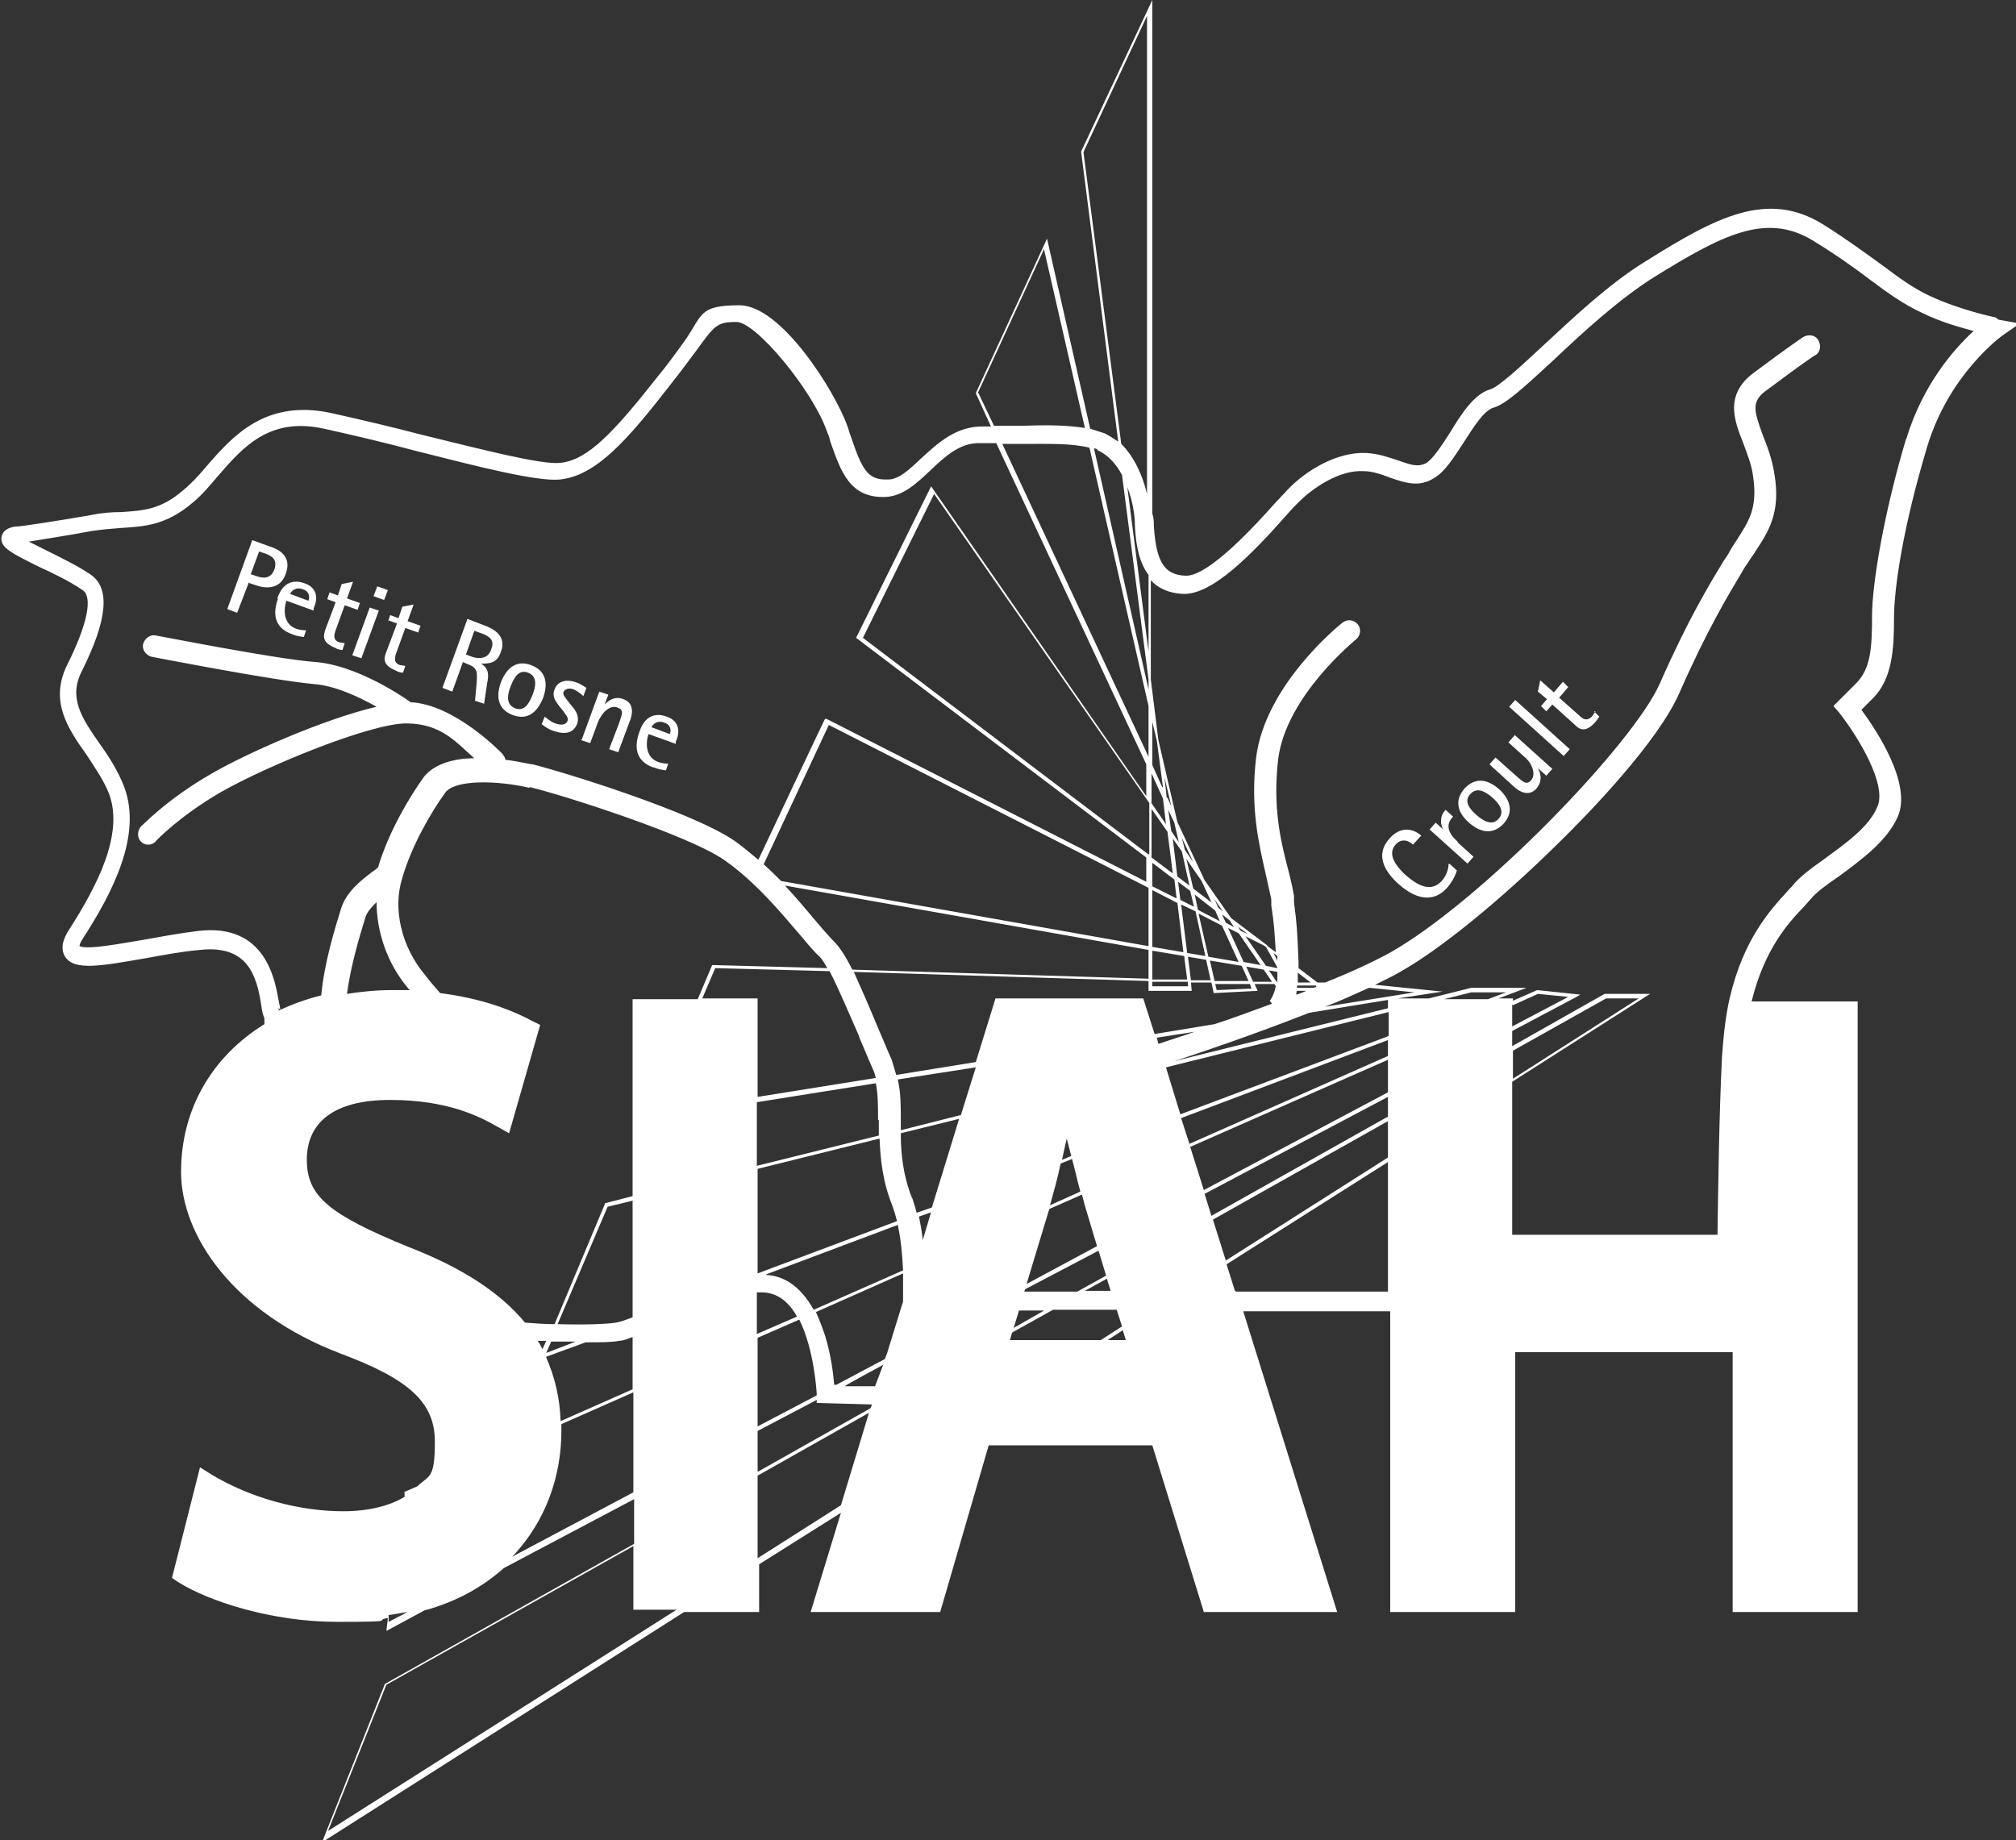 <svg xmlns="http://www.w3.org/2000/svg" id="Calque_1" viewBox="0 0 266.1 242.9"><rect x="0" y="0" width="266.1" height="242.9" fill="#333333" stroke="none"/><defs><style>      .st0 {        fill: #fff;      }    </style></defs><path class="st0" d="M263.4,41.9s-4.5-.9-8.6-2.8c-2.2-1-4.1-2.4-6.5-4.2-2.1-1.5-4.5-3.3-7.7-5.3-7.3-4.5-14-1-23.4,4.9-4.9,3-9.7,7.6-13.6,11.2-2.8,2.6-5.8,5.4-6.9,5.7-2.1.6-3.8,3.2-5.3,5.7-1.1,1.7-2.2,3.4-3.1,4-1.1.6-2,.3-3.7-.3-1.2-.4-2.6-.9-4.2-1-3.9-.2-8,2.3-10.4,4.8-.4.4-.9,1-1.6,1.7-2.4,2.7-8.8,9.8-11.9,9.7-2.8-.1-3.9-1.8-4.2-6.6,0-.5,0-1-.2-1.6V0c0,0-9.4,20-9.4,20h0c0,0,4.9,38.3,4.9,38.3-.6-.4-1.2-.8-1.8-1.1-.6-.2-1.3-.4-1.9-.6l-5.7-25.1-9.4,20.4,2,4.4c-.3,0-.6,0-.9,0-3.7-.1-6.1,2.2-8.3,4.2-1.5,1.4-2.9,2.8-4.4,2.8-2.7.1-3.4-1.3-4.9-5.7-.2-.5-.3-1-.5-1.5-1.7-4.6-8.7-15.8-14.2-15.8s-4.8,1.3-7.3,4.8c-.9,1.2-1.9,2.7-3.4,4.5-5.9,7.5-9.3,11.1-12.9,11.5-2.5.3-10.5-1.8-18.3-3.7-4.2-1.1-8.5-2.1-12.1-2.9-8.6-1.8-12.9,3.1-16.3,7-1,1.2-2,2.3-3.1,3.2-3,2.6-5.3,2.7-8.2,2.9-1.3,0-2.6.1-4,.4-4.6.8-9.3,1.5-9.7,1.5-.5,0-1.9.2-2.1,1.4-.2,1.4,1.3,2.1,4.9,3.9,2,.9,4.2,2,5.8,3.1,1.4.9.6,4.6-2,9.8-2.4,4.8,0,8.4,2.5,11.9,1.1,1.7,2.3,3.4,3,5.2,2,5.4-1.7,12.3-5.2,17.8-.4.6-1.5,2.3-.6,3.7,1.2,1.9,4.8,1.2,10.6.2,2.2-.4,4.8-.9,7.2-1.1,6.3-.7,7.5,3.4,8.1,7.4.1.7.2,1.2.4,1.6,0,.1,0,.4,0,.8-6.8,4.2-11,11.1-11,19.5s6.9,18.6,21.1,24c9.1,3.4,12.4,6.5,12.4,11.6s-.8,4.4-2.3,5.9l-1.6.7h-.1c0,0,0,.7,0,.7-2,1.2-4.8,1.9-8.1,1.9-5.9,0-12.3-1.8-17.3-4.8l-1.6-1-3.7,14.6.9.6c4,2.5,12.3,5.2,20.9,5.2s4.6-.2,6.7-.5l-.2,1.7,5-2.7c4.4-1.2,7.8-3.2,10.5-5.6l17.2-9.1v5.9l-32.9,18.5h0s-8.3,20.9-8.3,20.9l47.8-30.4h9.9v-6.3l10.8-6.8-4,13.1h17.1l6.4-22h21.6l6.8,22h17.6l-12.4-39.7h19.4v39.7h16.5v-34.3h28.7v34.3h16.5v-80.6h-14c1.7-6.9,4.8-10.3,6.8-12.4.4-.4.7-.8,1-1.1.7-.9,2.1-1.9,3.7-3,3-2.2,6.4-4.7,7.8-7.9,1.9-4.4-2.9-11.5-4.8-14.1l1.5-1.5c2.6-2.6,2.8-6.6,2.8-10.6s1.2-12.1,4.4-22.7c2.9-9.6,9.9-14.6,9.9-14.6l2.3-1.6-2.8-.5ZM143,20.1l8.4-18v63.1c-.6-2.5-1.7-4.9-3.4-6.6l-5-38.6ZM151.6,86l-2.8-21.7c.7,1.8,1,3.7,1,5.1.1,1.7.3,4.5,1.8,6.5v10ZM144.8,59.4c1.4.6,2.5,1.8,3.3,3.3l3.5,27v1.3s-7.2-31.8-7.2-31.8c.2,0,.3,0,.5.2ZM156,110.6l1.5,3.2-1.1-1.6-.4-1.6ZM163.5,122.4l1.2.9-.9-.4-.3-.4ZM173.1,129.7h-1.8c0-.4,0-.9,0-1.3l1.7,1.3ZM180.8,130.4l5.9.6-11.8,1.9c2.1-.8,4-1.7,5.8-2.5h.1ZM69.9,103.9c3.9.9,21,6.3,25.8,9.7,4.1,2.9,7.4,6.9,9.8,9.7,1.1,1.3,2,2.4,2.7,3,.3.3.6.8,1,1.5l-15-.4h-.2s-1.9,4.5-1.9,4.5h-8.6v26l-3.5.9h-.1s-6.7,16-6.7,16c-1.2,0-2.5-.1-3.9-.2-3.3-4-8.4-7.3-15.4-10-10.5-4.3-13.4-6.7-13.4-11.5s3.4-7.9,11-7.9,11.8,2.2,14.1,3.5l1.6.9,4.1-14.3-1-.5c-2.6-1.4-6.6-3-12.2-3.7-.7-.8-1.4-1.6-2-2.4-3.1-3.7-4.3-8.7-3-12.8,1.2-4.2,3.8-8.7,5.7-11.3,1.3-1.7,6.8-1.6,11.1-.6ZM152,106.8l2.1,3,.7,5.5-2.8-2.1v-6.4ZM151.6,112.8l-37.7-28.6,9.4-19,28.4,40.8v6.7ZM152,106v-3.9s1.5,3.3,1.5,3.3l.4,3.4-2-2.9ZM168.5,129.6h0s-1-1.5-1-1.5l1.1.2c0,.5,0,.9,0,1.3ZM71,177c.4,0,.8,0,1.1,0l-.5,1.1c-.2-.4-.4-.8-.7-1.2ZM72.7,177.1c1.2,0,2.3,0,3.3,0l-3.9,1.5.7-1.6ZM110.1,124.3c-.5-.5-1.4-1.5-2.4-2.7-1.1-1.3-2.5-3-4.1-4.7l48,8.5v3.8s-39.1-1.2-39.1-1.2c-.9-1.8-1.7-3-2.4-3.7ZM159.2,126.7l.6,2.7h-2.6c0,0-.4-3.1-.4-3.1l2.4.4ZM156.7,125.8l-.8-6.4,1.9.9,1.3,5.9-2.4-.4ZM165.3,130.5l-4.7.2-.2-.8h4.6c0,.1.2.6.2.6ZM160.3,129.4l-.6-2.6,4.2.7.9,2h-4.5ZM156.7,129.3h-4.6c0-.1,0-3.8,0-3.8l4.2.7.4,3.1ZM156.8,130.2h-4.7c0,.1,0-.6,0-.6h4.7c0,.1,0,.6,0,.6ZM151.6,129.6v1s0,.2,0,.2h5.7c0-.1-.1-1.1-.1-1.1h2.7c0,0,.3,1.4.3,1.4l5.8-.3-.4-.9h2.6c0,0,.2.3.2.3-.3,1.4-.8,1.9-.8,1.9,0,0,0,0,0,0l.3.4c-2.5.9-5.1,1.9-7.6,2.7l-7.9,1.3-1.5-4.7h-19.5l-2.6,8.4-10.5,1.7c-.2-.7-.4-1.3-.6-2-.5-1.1-1.1-2.6-1.8-4.2-1.2-2.9-2.3-5.4-3.2-7.4l38.8,1.2ZM148.6,176.9h-2.4l2-1.3.4,1.3ZM145.3,176.9h-12l.3-1,5.4-3h8.4s.7,2.2.7,2.2l-2.8,1.8ZM100,168.1v-13.8l16.1-4c.1,2.7.4,5.7,1.7,8.9.2.6.4,1.2.6,2l-18.4,6.9ZM120.4,158.2c-1.2-3-1.5-5.9-1.5-8.6l7.7-1.9-3.6,11.7-2,.7c-.2-.7-.4-1.4-.6-2ZM142.2,170.5h-7s.1-.3.1-.3l9.7-5.1,1,3.3-3.8,2.1ZM146.1,168.8l.5,1.6h-3.4s2.9-1.6,2.9-1.6ZM140,153.6l1.5-.6c.4,1.4.7,2.9,1.1,4.3l-4,1.8c.5-1.8,1-3.6,1.4-5.5ZM140.2,153c.2-.9.4-1.8.6-2.7.2.8.4,1.5.6,2.3l-1.2.5ZM138,172.9l-4.2,2.4.7-2.3h3.5ZM135.5,169.5l3-9.9,4.3-1.9c.2.6.3,1.2.5,1.8l1.5,5-9.3,5ZM122.9,160l-1.1,3.7c-.1-1.1-.3-2.1-.5-3.1l1.7-.6ZM126.8,147.2l-7.9,2c0-.5,0-.9,0-1.4,0-1.9,0-3.6-.4-5.3l10.3-1.6-2,6.4ZM116,147.8c0,.7,0,1.4,0,2.1l-16.1,4v-8.4l15.7-2.5c.3,1.4.3,3.1.3,4.9ZM100,170.6c.2,0,.4,0,.5,0,2.2,0,3.7,1.4,4.7,3.2l-5.3,2.3v-5.5ZM101.2,168.2l17.3-6.5c.4,1.8.6,3.9.7,6l-11.8,5.2c-1.9-3.4-4.2-4.5-6.3-4.6ZM157.1,151.4l26.1-11.5v4.3l-24.3,12.9-1.8-5.7ZM183.2,139.4l-26.2,11.6-1.1-3.4,27.3-10.3v2.1ZM113.4,136.9c.7,1.6,1.3,3.1,1.8,4.2.2.4.3.8.4,1.2l-15.6,2.5v-13h-7.3l1.7-4,15.1.4c1.2,2.3,2.7,5.9,3.9,8.6ZM83.5,173.9c-.8.3-1.6.6-2.2.7-1.3.2-4.1.3-7.7.2l6.6-15.5,3.3-.8v15.5ZM100,176.6l5.5-2.4c2,4,2.3,9.7,2.3,9.8v.2s-7.8,4.1-7.8,4.1v-11.7ZM110.1,182.8c-.1-1.4-.4-3.9-1.2-6.5-.4-1.2-.8-2.2-1.2-3.1l11.5-5.1c0,1.2,0,2.5,0,3.7l-2.1,6.8-.3.8-6.4,3.4h-.4ZM116.6,180.1l-1.1,2.9h-4c0-.1,5.2-2.9,5.2-2.9ZM159,157.6l24.2-12.8v2.6l-23.3,13.1-.9-2.9ZM183.2,136.8l-27.4,10.3-1.9-6.2,29.4-7.3v3.1ZM152.6,137l5.1-.8c-1.7.6-3.3,1.1-4.8,1.6l-.2-.8ZM171.2,130.8h1.2c-.4.2-.9.4-1.3.5,0-.2,0-.3.1-.5ZM167.9,129.6h-2.5c0,0-.9-2-.9-2l2.3.4,1.1,1.6ZM164.2,127.1l-2.1-4.6,1.4.7,2.9,4.2-2.2-.4ZM163.6,127l-4.1-.7-1.3-5.7,3.1,1.6,2.2,4.8ZM158.1,120l-.4-1.9,2.7,2.1.6,1.4-2.9-1.5ZM157.6,119.7l-1.8-.9-.3-2.4,1.6,1.2.5,2.1ZM155.4,115.7l-.6-5,1.2,1.7,1,4.5-1.6-1.2ZM155,116l.3,2.6-3.2-1.6v-3.1s2.9,2.2,2.9,2.2ZM155.4,119.1l.8,6.6-4.1-.7v-7.5s3.3,1.7,3.3,1.7ZM151.6,124.9l-48.5-8.6c-.7-.7-1.5-1.5-2.3-2.2l8.6-18.4,42.2,21.5v7.7ZM49.7,119c0,4,1.4,8.2,4.2,11.5,0,0,.1.1.2.2-.8,0-1.5,0-2.3,0-2.1,0-4.1.2-6,.5.5-3.8,1.7-7.7,2.4-10,.2-.8.9-1.5,1.5-2.1ZM72.1,179.1l5.2-1.9c2,0,3.5,0,4.4-.2.6,0,1.2-.3,1.8-.5v6.9l-9.5,4.2c-.1-3.1-.8-5.9-1.9-8.4ZM100,188.9l7.8-4.1v.4s7.3.2,7.3.2l-.2.5-14.9,8.4v-5.4ZM160.1,161l23.1-13v4.8l-21.4,13.6-1.7-5.4ZM199.7,138.7l12.3-6.9h4.3l-16.6,10.6v-3.6ZM199.7,132.7l3.3-1.5,4,.4-7.4,3.9v-2.9ZM190.6,131.9l3.6-.9h4.6l-2.4.9h-5.8ZM153.7,140.5h0c5.3-1.7,12.5-4.2,19.1-6.8l10.4-1.7v1.1l-29.5,7.3ZM173.8,130.3c-.1,0-.2,0-.4.1h-2.2c0-.1,0-.2,0-.3h2.5c0,0,0,.1,0,.1ZM168.6,126.8l-.5-1,.5.4c0,.2,0,.4,0,.6ZM168.6,127.8s0,0,0,0l-1.5-.3-2.7-3.9,2.4,1.2.3.2,1.5,2.7ZM161.8,121.8l-.5-1.1,1,.8.6.9-1.1-.6ZM160.8,119.8l-.5-1.1,1.1,1.6-.5-.4ZM160,119.2l-2.5-1.9-.9-3.9,2,2.9,1.3,2.8ZM154.6,109.7l-.4-2.8.8,1.7.6,2.6-1-1.5ZM154,105.3l-.3-2.7.9,3.8-.5-1.1ZM153.4,103.9l-1.3-2.9v-5.7s.6,2.5.6,2.5l.8,6.1ZM151.6,99.9l-19.3-41.3c1,0,1.9,0,2.9,0,3.2,0,6.2-.1,8.6.5l7.8,34.1v6.8ZM129.1,51.8l8.7-18.9,5.4,23.6c-2.4-.4-5.2-.4-8.1-.3-1.3,0-2.6,0-3.9,0l-2.1-4.4ZM37,133.3c0-.1-.1-.7-.2-1.1-.5-2.8-1.7-10.4-10.7-9.3-2.5.3-5.1.8-7.4,1.2-3,.5-7.2,1.3-8.2.8,0-.2.1-.5.5-1.1,3.8-5.9,7.8-13.5,5.4-19.9-.8-2.1-2-4-3.3-5.8-2.3-3.3-4.1-6-2.3-9.5,3.4-6.8,3.8-11,1.1-12.8-1.8-1.2-4.1-2.3-6.1-3.3-.6-.3-1.4-.7-2-1,1.8-.3,5.1-.8,8.3-1.4,1.3-.2,2.6-.3,3.8-.4,3.1-.2,6-.3,9.6-3.4,1.2-1,2.2-2.2,3.3-3.5,3.3-3.8,6.8-7.8,14-6.2,3.6.8,7.9,1.8,12,2.9,8.3,2.1,16.1,4.1,19.1,3.8,4.8-.5,8.9-5.2,14.5-12.4,1.5-1.9,2.6-3.4,3.5-4.6,2.4-3.3,2.7-3.8,5.3-3.8s10,9,11.9,14.3c.2.5.4,1,.5,1.5,1.4,4,2.6,7.5,7.3,7.3,2.3-.1,4.1-1.8,5.9-3.5,1.9-1.8,3.9-3.7,6.6-3.6.7,0,1.4,0,2.1,0l19.8,42.4v4.2s-28.4-40.9-28.4-40.9l-9.9,20,38.3,29v3.2s-42.2-21.5-42.2-21.5h-.2c0-.1-8.8,18.6-8.8,18.6-1-.8-2-1.7-3-2.4-5.5-3.9-23.1-9.3-26.8-10.2-.4,0-1.8-.4-3.6-.6,0-.3-.2-.5-.4-.8-.3-.3-6.3-6.5-12.1-6.8-1.5-1.1-7.4-4.9-12.5-5.3-5.4-.4-20.9-3.5-21.1-3.5-.8-.2-1.5.4-1.7,1.1-.2.8.4,1.5,1.1,1.7.6.1,15.9,3.1,21.4,3.6,2.8.2,6,1.7,8.3,3-6.9,1.6-17.3,6.2-21.9,8.9-5.9,3.4-9,6.8-9.2,6.9-.5.6-.5,1.5,0,2,.3.3.6.4,1,.4s.8-.2,1-.5c0,0,3-3.2,8.5-6.4,6.1-3.5,19.8-9.1,24.5-9.1s6.7,2.6,9,4.6c-2.6,0-5.2.7-6.6,2.4-1.9,2.6-4.7,7.3-6.1,12-.2.2-.6.5-.9.7-1.3,1-3.3,2.5-4,4.8-.8,2.6-2.2,7.1-2.6,11.4-2,.5-3.9,1.2-5.6,2,0-.2,0-.3-.1-.4ZM51.3,214.1v-.9c.9-.1,1.7-.3,2.5-.4l-2.5,1.3ZM67.6,205.5c4.6-4.8,6.5-10.9,6.5-16.6s0-.6,0-.9l9.5-4.2v13.2l-16,8.5ZM43.3,241.7l7.7-19.3,32.6-18.3v8.4h5.7l-46,29.2ZM100,205.7v-10.9l14.7-8.3-3.7,12.2-11,7ZM163.1,170.4h-.1s-1.1-3.5-1.1-3.5l21.3-13.5v17.1h-20.1ZM251.6,57.9c-2.9,9.7-4.5,19.1-4.5,23.4s-.2,7-2.1,8.9l-3,3,.7.8c2.6,3.3,6.4,9.6,5.1,12.5-1.1,2.7-4.3,4.9-7,6.9-1.7,1.2-3.2,2.3-4.1,3.4-.2.3-.6.6-.9,1-2.1,2.3-5.7,6.2-7.5,14h0c-.5,2.2-.8,4.7-1,7.6-.4,8-.5,17.1-.6,23.6h-27.1v-20.2l18.2-11.6h-6l-12.2,6.9v-2l8.3-4.4.7-.4-5.7-.6-3.2,1.4v-.3h-1.9l3.7-1.4h-7.3l-5.6,1.4h-4.1l5.9-.9-8.9-.9c1.2-.6,2.3-1.1,3.3-1.7,5.2-2.9,13.2-9.4,20.9-17,3.9-3.8,13.2-13.4,16-19.9,3.7-8.4,6.4-12.8,8.3-16,.2-.4.5-.8.7-1.1.3-.5.7-1,1-1.5,1.7-2.6,3.4-5.1,2.5-10.3-.3-1.9-.9-3.5-1.5-5-1.2-3.3-1.6-4.5.5-6,4.3-3.2,6.3-4.6,6.4-4.6.7-.4.8-1.3.4-2-.4-.7-1.3-.8-2-.4,0,0-2.1,1.4-6.5,4.7-3.9,2.9-2.6,6.3-1.4,9.3.5,1.4,1.1,2.8,1.3,4.4.6,4.1-.5,5.8-2.1,8.3-.3.5-.7,1-1,1.6-.2.4-.4.7-.7,1.1-2,3.3-4.7,7.7-8.5,16.3-3.5,8-23.6,28.8-35.7,35.6-2.2,1.2-5.2,2.6-8.5,3.9h-1s-2.5-1.9-2.5-1.9c0-.3,0-.5,0-.8-.2-4.6-.2-4.7-.6-7.9v-.8c-.2-1.2-.5-2.5-.9-4-.9-3.5-1.9-7.8-1.2-14,1-8.4,10.2-15.8,10.3-15.9.6-.5.7-1.4.2-2-.5-.6-1.4-.7-2-.2-.4.3-10.2,8.2-11.4,17.8-.8,6.7.4,11.5,1.2,15.1.3,1.4.6,2.6.8,3.6v.8c.4,2.7.4,3.2.6,6.2l-1.1-.8h0c0-.1-.3-.3-.3-.3l-4.5-3.4-3.5-5-3.6-7.7-2.5-10.8-1-8v-13.1c.9,1,2.3,1.7,4.2,1.8,3.9.2,9.2-5.3,13.8-10.5.6-.7,1.2-1.3,1.5-1.6,2-2,5.5-4.3,8.6-4.1,1.3,0,2.5.5,3.6.9,1.8.6,3.7,1.3,5.7,0,1.4-.8,2.6-2.7,3.9-4.7,1.3-2,2.7-4.3,4-4.6,1.6-.5,3.9-2.6,7.9-6.3,3.8-3.6,8.6-8,13.2-10.9,8.9-5.5,14.7-8.6,20.9-4.9,3.1,1.9,5.5,3.6,7.6,5.2,2.4,1.8,4.5,3.3,6.9,4.4,2.4,1.2,5,1.9,6.8,2.4-2.5,2.3-6.7,7-8.9,14.3ZM32.7,76.9l1.2.4c.9.3,3,.7,3.8-1.5.9-2.4-.9-3.3-2.2-3.7l-2.2-.8-3.3,9.1,1.3.5,1.5-3.9ZM34.2,72.8l.9.3c.7.3,1.6.7,1.1,2.1-.4,1.1-1.3,1.2-2.2.9l-.9-.3,1.1-3ZM36.7,79c-.9,2.5-.1,4,1.8,4.7.7.3,1.1.3,1.6.4l.3-.9c-.3,0-.7,0-1.3-.2-1.7-.6-1.7-2.5-1.3-3.7l3.6,1.3v-.3c.7-1.5.3-2.8-1.2-3.3-.8-.3-2.7-.7-3.6,2ZM40,77.8c.9.3.9,1.1.7,1.5l-2.4-.9c.1-.3.7-1,1.7-.6ZM42.8,83.5l1.5-4-1.1-.4.3-.9,1.1.4.5-1.5,1.5-.3-.8,2.2,1.7.6-.3.9-1.7-.6-1.2,3.3c-.2.6-.4,1.3.5,1.6.2,0,.5.1.7.1l-.3.9c-.3,0-.7-.1-1-.3-1.5-.6-1.6-1.4-1.3-2.2ZM46.5,86.5l2.3-6.3,1.2.4-2.3,6.3-1.2-.4ZM50.7,79.2l-1.4-.5.5-1.3,1.4.5-.5,1.3ZM51.2,82.1l.3-.9,1.1.4.5-1.5,1.5-.3-.8,2.2,1.7.6-.3.9-1.7-.6-1.2,3.3c-.2.6-.4,1.3.5,1.6.2,0,.5.1.7.1l-.3.9c-.3,0-.7-.1-1-.3-1.5-.6-1.6-1.4-1.3-2.2l1.5-4-1.1-.4ZM61.1,87.4l.7.3c1.3.5,1.2,1.1,1.1,2.6l-.2,2.2,1.2.4.4-2.7c.2-1,.3-1.9-.8-2.6h0c1,0,2.1,0,2.6-1.5.7-1.8-.4-2.8-1.8-3.4l-2.6-1-3.3,9.1,1.3.5,1.4-3.9ZM62.7,83.3l1.1.4c1,.4,1.5,1,1,2.1-.4,1.2-1.6,1.2-2.5.9l-.8-.3,1.1-3.1ZM67.7,94.4c1.9.7,3.2-.3,4-2.3.7-2,.3-3.6-1.6-4.3-1.9-.7-3.2.3-4,2.3-.7,2-.3,3.6,1.6,4.3ZM67.4,90.6c.4-1,1-2.3,2.3-1.8,1.3.5,1,1.9.6,2.9-.4,1-1,2.3-2.3,1.8-1.3-.5-1-1.9-.6-2.9ZM73.8,93.2c-.4-.6-1-1.2-.6-2.2.4-1.1,1.6-1.4,2.9-.9.6.2,1.1.6,1.3.7l-.4,1.1c-.1-.1-.6-.6-1.3-.9-.5-.2-1.1-.1-1.3.3-.2.4.3.9.6,1.3l.4.5c.5.6,1.1,1.3.8,2.4-.5,1.3-1.6,1.5-3.1,1-.9-.3-1.3-.7-1.6-.9l.4-1c0,0,.8.7,1.4.9.6.2,1.3.3,1.6-.3.2-.5-.3-.9-.6-1.4l-.5-.6ZM76.8,97.6l2.3-6.3,1.2.4-.5,1.3h0c.4-.4,1.3-1.2,2.5-.7,1.4.5,1.2,1.9.9,2.7l-1.6,4.3-1.2-.4,1.3-3.4c.4-1.2.7-1.8-.2-2.1-1-.4-2.1.7-2.6,2l-1,2.7-1.2-.4ZM86.3,101.3c.7.3,1.1.3,1.6.4l.3-.9c-.3,0-.7,0-1.3-.2-1.7-.6-1.7-2.5-1.3-3.7l3.6,1.3v-.3c.7-1.5.3-2.8-1.2-3.3-.8-.3-2.7-.7-3.6,2-.9,2.5-.1,4,1.8,4.7ZM87.7,95.4c.9.3.9,1.1.7,1.5l-2.4-.9c.1-.3.7-1,1.7-.6ZM191.3,114l1,.9c-.1.4-.5,1.4-1.3,2.3-1.4,1.6-3.6,2-6.4-.5-1.9-1.7-3.1-3.9-1.2-6,1.3-1.5,2.9-1.5,4.2-.4l-1.1,1.2c-.4-.4-1.4-1-2.3,0-1.2,1.4.3,3,1.2,3.9,1.8,1.6,3.5,2.4,4.9.9.8-.9.9-1.9.9-2.2ZM192.4,111.2l2.1,1.9-.8.9-5-4.5.8-.9,1,.9h0c-.3-.5-.6-1.6.3-2.6l1,.9c-.8.8-1,1.9.6,3.3ZM197.9,104.2c-1.6-1.4-3.2-1.6-4.6-.1-1.3,1.5-1,3.1.6,4.5,1.6,1.4,3.2,1.6,4.6.1,1.3-1.5.9-3.1-.6-4.5ZM197.8,108.1c-.9,1-2.1.2-2.9-.5-.8-.7-1.8-1.8-.8-2.8.9-1,2.1-.2,2.9.5.8.7,1.7,1.8.8,2.8ZM199.9,97l5,4.5-.8.9-1.1-1h0c.3.6.7,1.6-.2,2.7-1,1.1-2.2.4-2.8-.1l-3.4-3.1.8-.9,2.7,2.4c.9.8,1.4,1.3,2,.6.7-.8.1-2.3-.9-3.1l-2.1-1.9.8-.9ZM200,92.4l7.2,6.5-.8.9-7.2-6.5.8-.9ZM210.4,93.9l.7.7c-.2.3-.4.6-.6.8-1.1,1.2-1.9,1-2.5.4l-3.1-2.8-.8.9-.7-.7.8-.9-1.2-1,.3-1.5,1.8,1.6,1.2-1.4.7.7-1.2,1.4,2.7,2.4c.4.4,1,.8,1.7,0,.1-.2.3-.4.4-.6Z"></path></svg>